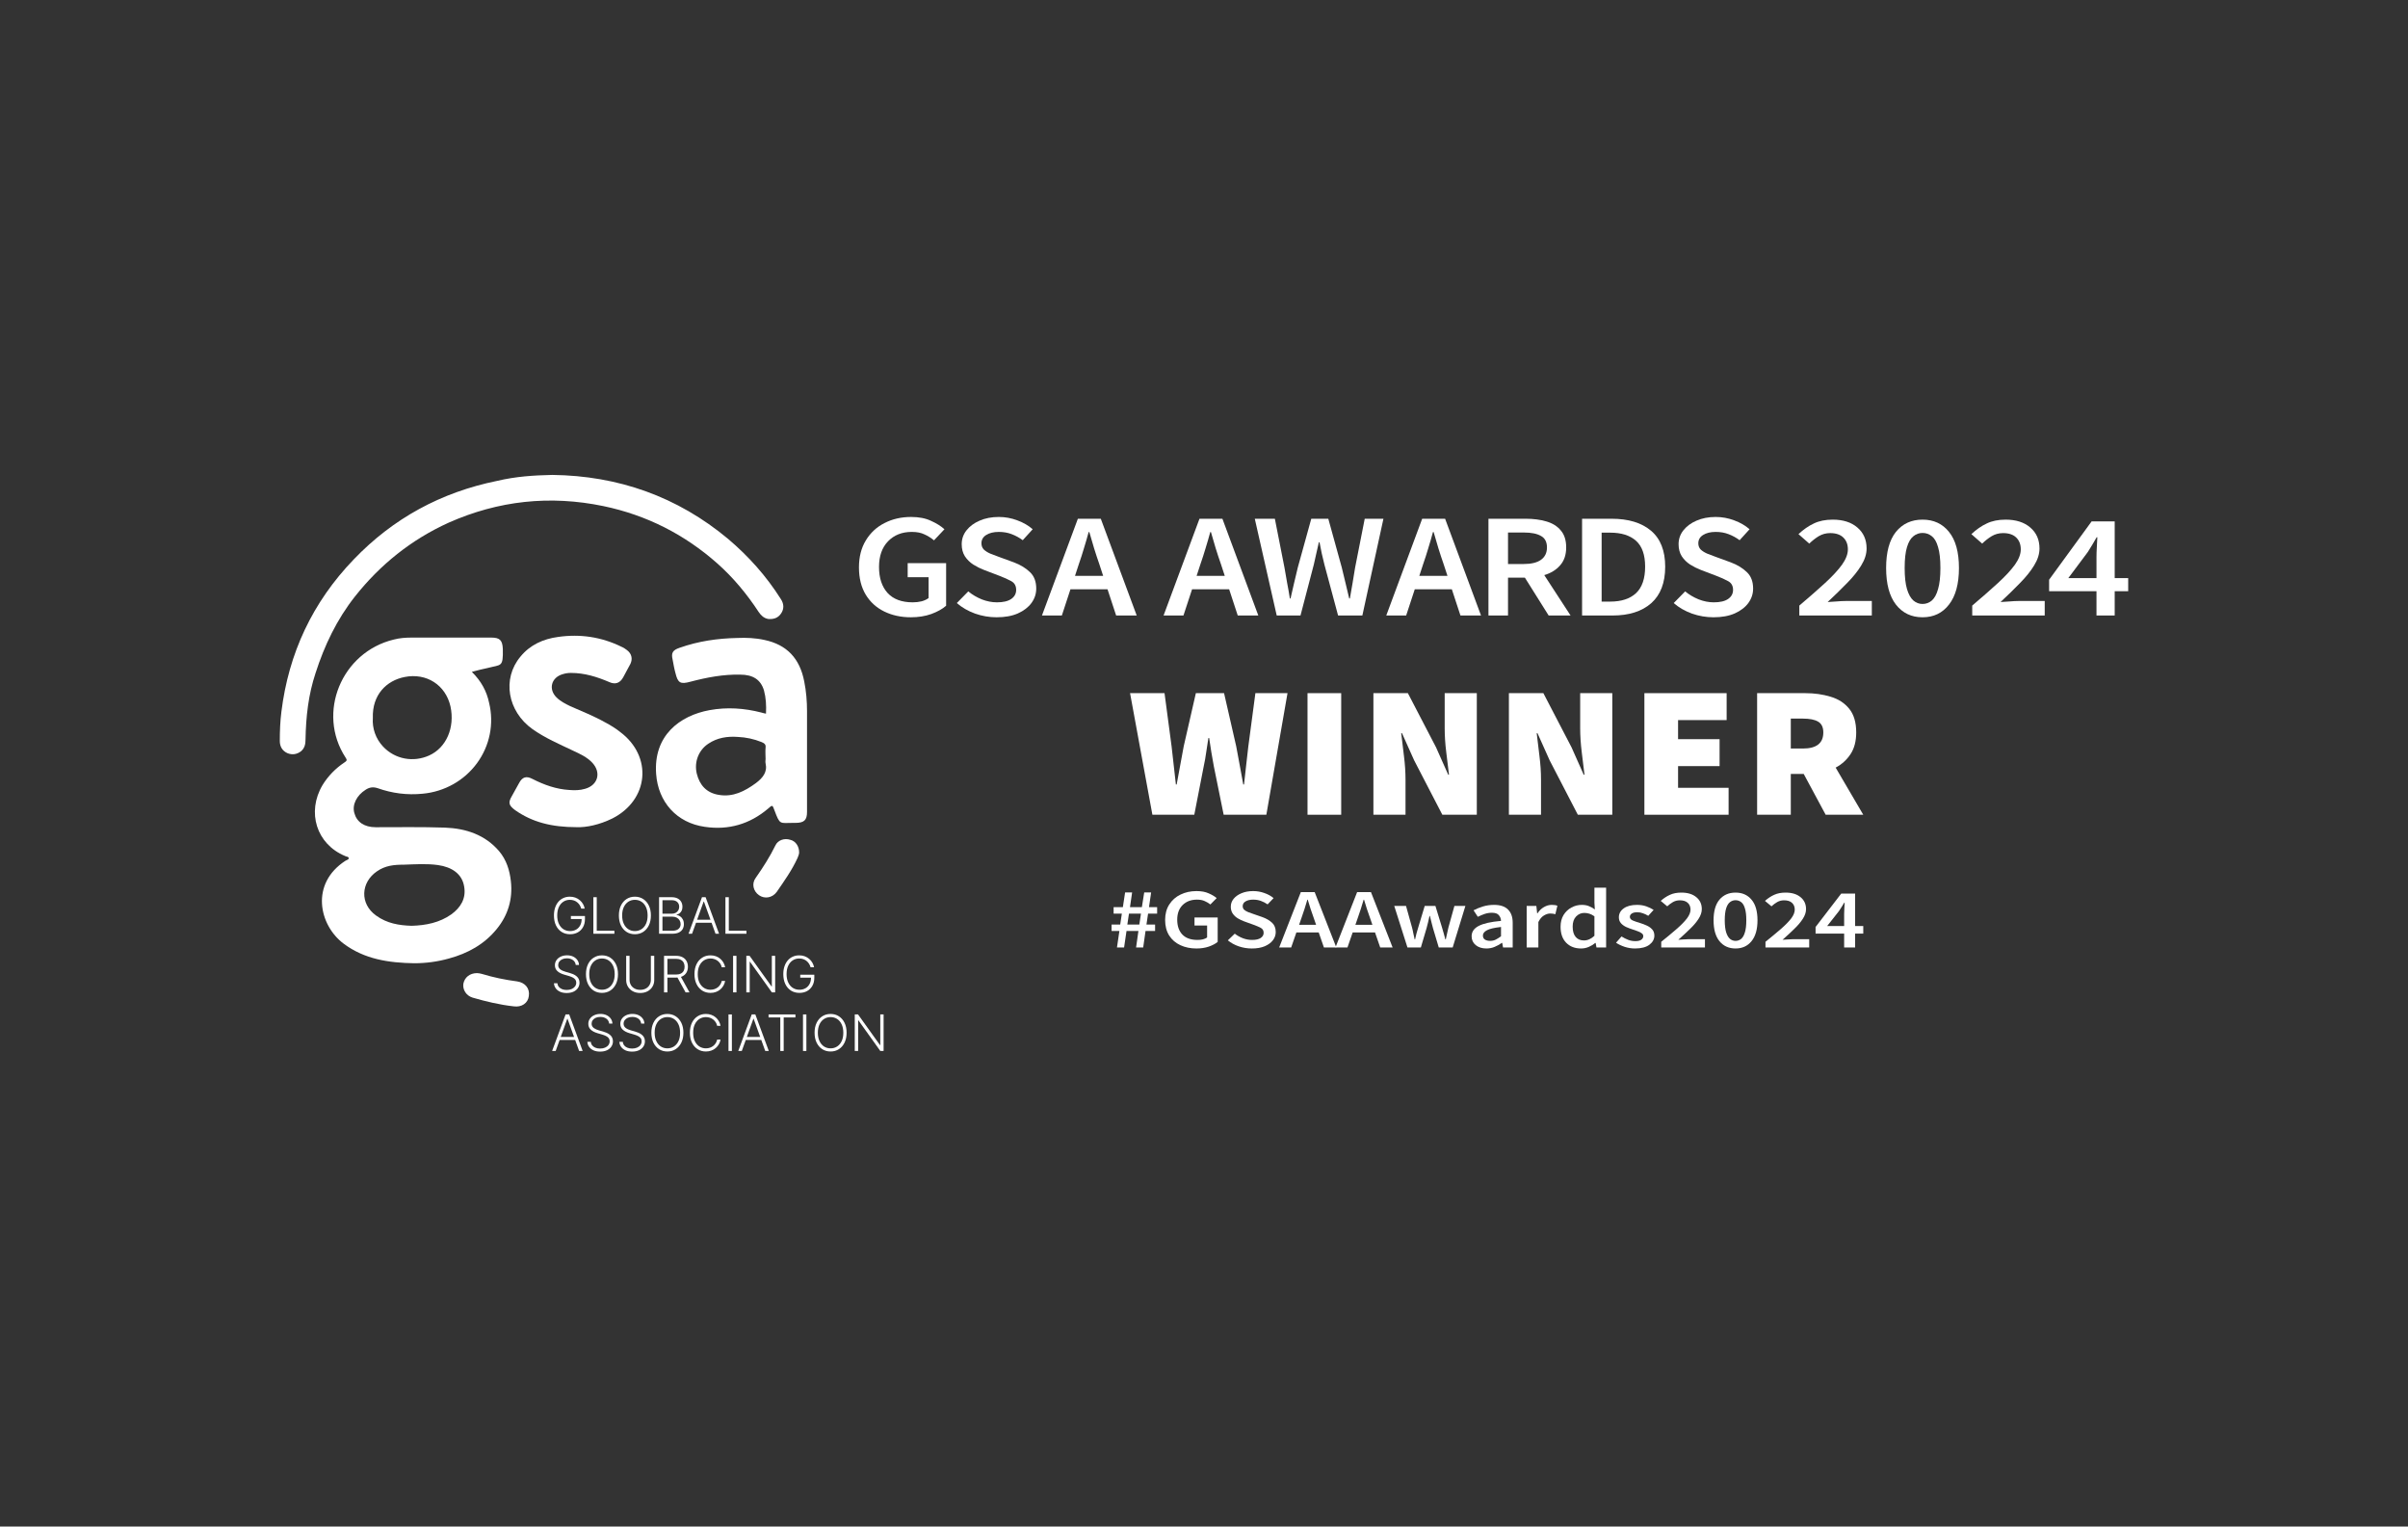 <?xml version="1.0" encoding="UTF-8"?> <svg xmlns="http://www.w3.org/2000/svg" width="284" height="180" viewBox="0 0 284 180" fill="none"><rect x="0" y="0" width="284" height="180" fill="#333333" stroke="none"/><g clip-path="url(#clip0_700_58392)"><path d="M243.94 68.164H247.26V65.652C247.26 65.326 247.274 64.942 247.301 64.5C247.327 64.058 247.347 63.675 247.36 63.349H247.28C247.121 63.64 246.956 63.925 246.784 64.204C246.611 64.483 246.432 64.774 246.247 65.076L243.94 68.164ZM247.26 72.577V69.716H241.673V68.356L246.684 61.482H249.408V68.164H250.999V69.716H249.408V72.577H247.26Z" fill="white"></path><path d="M232.605 72.577V71.408C233.784 70.408 234.798 69.518 235.647 68.739C236.508 67.948 237.171 67.233 237.635 66.593C238.099 65.942 238.331 65.337 238.331 64.779C238.331 64.197 238.152 63.732 237.794 63.383C237.437 63.034 236.92 62.86 236.243 62.86C235.753 62.86 235.302 62.982 234.891 63.226C234.494 63.471 234.122 63.761 233.778 64.099L232.505 62.982C233.088 62.435 233.691 62.017 234.315 61.726C234.937 61.424 235.68 61.273 236.542 61.273C237.761 61.273 238.729 61.581 239.445 62.197C240.174 62.813 240.538 63.639 240.538 64.674C240.538 65.326 240.327 65.994 239.902 66.68C239.491 67.355 238.934 68.047 238.232 68.756C237.542 69.466 236.78 70.21 235.945 70.989C236.277 70.966 236.634 70.943 237.019 70.919C237.403 70.885 237.748 70.867 238.053 70.867H241.155V72.577H232.605Z" fill="white"></path><path d="M226.744 72.786C225.431 72.786 224.384 72.286 223.602 71.286C222.833 70.286 222.449 68.849 222.449 66.977C222.449 65.105 222.833 63.686 223.602 62.72C224.384 61.755 225.431 61.273 226.744 61.273C228.056 61.273 229.097 61.755 229.866 62.72C230.648 63.686 231.039 65.105 231.039 66.977C231.039 68.849 230.648 70.286 229.866 71.286C229.097 72.286 228.056 72.786 226.744 72.786ZM226.744 71.216C227.155 71.216 227.519 71.082 227.837 70.815C228.156 70.536 228.401 70.088 228.573 69.472C228.759 68.855 228.852 68.024 228.852 66.977C228.852 65.93 228.759 65.105 228.573 64.5C228.401 63.895 228.156 63.471 227.837 63.226C227.519 62.97 227.155 62.843 226.744 62.843C226.346 62.843 225.989 62.97 225.67 63.226C225.352 63.471 225.1 63.895 224.914 64.5C224.729 65.105 224.636 65.93 224.636 66.977C224.636 68.024 224.729 68.855 224.914 69.472C225.1 70.088 225.352 70.536 225.67 70.815C225.989 71.082 226.346 71.216 226.744 71.216Z" fill="white"></path><path d="M212.212 72.577V71.408C213.392 70.408 214.407 69.518 215.255 68.739C216.116 67.948 216.779 67.233 217.243 66.593C217.707 65.942 217.94 65.337 217.94 64.779C217.94 64.197 217.76 63.732 217.403 63.383C217.044 63.034 216.527 62.86 215.851 62.86C215.361 62.86 214.91 62.982 214.499 63.226C214.101 63.471 213.73 63.761 213.386 64.099L212.113 62.982C212.697 62.435 213.3 62.017 213.923 61.726C214.546 61.424 215.288 61.273 216.15 61.273C217.369 61.273 218.337 61.581 219.053 62.197C219.782 62.813 220.147 63.639 220.147 64.674C220.147 65.326 219.935 65.994 219.51 66.68C219.1 67.355 218.542 68.047 217.84 68.756C217.151 69.466 216.388 70.21 215.553 70.989C215.885 70.966 216.243 70.943 216.627 70.919C217.012 70.885 217.356 70.867 217.661 70.867H220.763V72.577H212.212Z" fill="white"></path><path d="M202.09 72.786C201.214 72.786 200.366 72.64 199.544 72.35C198.735 72.059 198.02 71.646 197.397 71.111L198.749 69.733C199.213 70.117 199.743 70.431 200.34 70.675C200.937 70.907 201.533 71.024 202.129 71.024C202.872 71.024 203.435 70.89 203.82 70.623C204.204 70.355 204.397 70 204.397 69.558C204.397 69.082 204.204 68.738 203.82 68.529C203.448 68.32 202.971 68.105 202.388 67.884L200.598 67.203C200.174 67.04 199.757 66.831 199.345 66.575C198.948 66.319 198.616 65.994 198.351 65.598C198.099 65.203 197.973 64.726 197.973 64.168C197.973 63.563 198.159 63.022 198.53 62.545C198.915 62.057 199.432 61.673 200.081 61.394C200.744 61.103 201.5 60.958 202.348 60.958C203.104 60.958 203.832 61.092 204.536 61.359C205.238 61.615 205.842 61.964 206.345 62.406L205.172 63.697C204.761 63.395 204.323 63.156 203.859 62.982C203.409 62.807 202.905 62.72 202.348 62.72C201.738 62.72 201.241 62.842 200.857 63.086C200.486 63.319 200.3 63.645 200.3 64.063C200.3 64.354 200.393 64.598 200.578 64.796C200.777 64.982 201.036 65.145 201.354 65.284C201.672 65.412 202.01 65.54 202.368 65.668L204.138 66.314C204.907 66.604 205.536 66.988 206.027 67.465C206.517 67.93 206.763 68.576 206.763 69.401C206.763 70.018 206.577 70.582 206.206 71.094C205.835 71.605 205.298 72.018 204.595 72.332C203.906 72.635 203.071 72.786 202.09 72.786Z" fill="white"></path><path d="M186.59 72.577V61.168H190.07C192.058 61.168 193.609 61.639 194.723 62.581C195.836 63.523 196.393 64.936 196.393 66.82C196.393 68.716 195.843 70.152 194.743 71.129C193.643 72.094 192.124 72.577 190.189 72.577H186.59ZM188.897 70.937H189.911C191.223 70.937 192.237 70.606 192.953 69.943C193.669 69.268 194.027 68.227 194.027 66.82C194.027 65.424 193.669 64.407 192.953 63.767C192.237 63.128 191.223 62.808 189.911 62.808H188.897V70.937Z" fill="white"></path><path d="M175.549 72.577V61.168H179.944C180.845 61.168 181.654 61.273 182.37 61.482C183.098 61.691 183.669 62.046 184.079 62.546C184.504 63.035 184.716 63.703 184.716 64.552C184.716 65.424 184.477 66.128 184 66.663C183.536 67.198 182.913 67.582 182.131 67.814L185.233 72.577H182.648L179.844 68.111H177.856V72.577H175.549ZM177.856 66.506H179.705C180.593 66.506 181.269 66.343 181.733 66.018C182.211 65.68 182.449 65.192 182.449 64.552C182.449 63.901 182.211 63.447 181.733 63.192C181.269 62.924 180.593 62.79 179.705 62.79H177.856V66.506Z" fill="white"></path><path d="M167.851 66.506L167.394 67.902H170.714L170.257 66.506C170.045 65.901 169.84 65.279 169.641 64.639C169.455 64 169.27 63.366 169.084 62.738H169.004C168.832 63.378 168.647 64.017 168.448 64.657C168.262 65.285 168.063 65.901 167.851 66.506ZM163.497 72.577L167.732 61.168H170.436L174.672 72.577H172.246L171.231 69.489H166.857L165.843 72.577H163.497Z" fill="white"></path><path d="M150.576 72.577L147.99 61.168H150.357L151.49 66.925C151.596 67.529 151.702 68.14 151.809 68.757C151.928 69.361 152.034 69.966 152.127 70.571H152.206C152.352 69.966 152.491 69.361 152.624 68.757C152.77 68.14 152.916 67.529 153.061 66.925L154.652 61.168H156.66L158.251 66.925C158.397 67.518 158.543 68.123 158.689 68.739C158.834 69.344 158.98 69.954 159.126 70.571H159.206C159.312 69.954 159.418 69.344 159.524 68.739C159.63 68.134 159.73 67.529 159.822 66.925L160.956 61.168H163.163L160.677 72.577H157.814L156.203 66.576C156.097 66.134 155.991 65.692 155.885 65.25C155.792 64.808 155.706 64.372 155.626 63.942H155.547C155.454 64.372 155.355 64.808 155.249 65.25C155.156 65.692 155.056 66.134 154.951 66.576L153.38 72.577H150.576Z" fill="white"></path><path d="M141.586 66.506L141.129 67.902H144.45L143.992 66.506C143.78 65.901 143.574 65.279 143.375 64.639C143.19 64 143.005 63.366 142.819 62.738H142.739C142.567 63.378 142.381 64.017 142.183 64.657C141.997 65.285 141.798 65.901 141.586 66.506ZM137.231 72.577L141.467 61.168H144.171L148.406 72.577H145.98L144.967 69.489H140.592L139.577 72.577H137.231Z" fill="white"></path><path d="M127.243 66.506L126.785 67.902H130.106L129.649 66.506C129.437 65.901 129.231 65.279 129.033 64.639C128.847 64 128.661 63.366 128.475 62.738H128.396C128.224 63.378 128.038 64.017 127.839 64.657C127.654 65.285 127.455 65.901 127.243 66.506ZM122.888 72.577L127.124 61.168H129.828L134.064 72.577H131.638L130.623 69.489H126.248L125.235 72.577H122.888Z" fill="white"></path><path d="M117.54 72.786C116.666 72.786 115.817 72.64 114.995 72.35C114.187 72.059 113.471 71.646 112.847 71.111L114.199 69.733C114.663 70.117 115.194 70.431 115.79 70.675C116.387 70.907 116.984 71.024 117.58 71.024C118.322 71.024 118.886 70.89 119.271 70.623C119.655 70.355 119.847 70 119.847 69.558C119.847 69.082 119.655 68.738 119.271 68.529C118.899 68.32 118.422 68.105 117.839 67.884L116.049 67.203C115.625 67.04 115.207 66.831 114.796 66.575C114.398 66.319 114.067 65.994 113.802 65.598C113.55 65.203 113.424 64.726 113.424 64.168C113.424 63.563 113.609 63.022 113.981 62.545C114.366 62.057 114.883 61.673 115.532 61.394C116.195 61.103 116.95 60.958 117.799 60.958C118.555 60.958 119.284 61.092 119.986 61.359C120.689 61.615 121.292 61.964 121.796 62.406L120.622 63.697C120.211 63.395 119.774 63.156 119.31 62.982C118.859 62.807 118.356 62.72 117.799 62.72C117.189 62.72 116.692 62.842 116.307 63.086C115.937 63.319 115.751 63.645 115.751 64.063C115.751 64.354 115.843 64.598 116.029 64.796C116.228 64.982 116.486 65.145 116.805 65.284C117.123 65.412 117.461 65.54 117.819 65.668L119.589 66.314C120.357 66.604 120.987 66.988 121.478 67.465C121.968 67.93 122.214 68.576 122.214 69.401C122.214 70.018 122.028 70.582 121.656 71.094C121.285 71.605 120.748 72.018 120.046 72.332C119.357 72.635 118.521 72.786 117.54 72.786Z" fill="white"></path><path d="M107.43 72.786C106.263 72.786 105.216 72.559 104.288 72.105C103.361 71.652 102.632 70.989 102.101 70.117C101.571 69.233 101.306 68.163 101.306 66.907C101.306 65.662 101.578 64.598 102.121 63.714C102.664 62.819 103.4 62.138 104.328 61.673C105.256 61.196 106.297 60.958 107.45 60.958C108.378 60.958 109.16 61.109 109.796 61.412C110.446 61.702 110.976 62.034 111.388 62.406L110.155 63.714C109.823 63.435 109.452 63.203 109.041 63.017C108.643 62.819 108.14 62.72 107.53 62.72C106.376 62.72 105.442 63.092 104.726 63.836C104.023 64.569 103.672 65.575 103.672 66.854C103.672 68.157 104.01 69.18 104.686 69.925C105.362 70.657 106.35 71.024 107.649 71.024C108.02 71.024 108.371 70.983 108.703 70.902C109.034 70.809 109.306 70.681 109.518 70.518V68.058H107.052V66.401H111.586V71.425C111.149 71.809 110.565 72.134 109.837 72.402C109.121 72.658 108.319 72.786 107.43 72.786Z" fill="white"></path><path d="M207.235 96.07V81.734H212.917C213.994 81.734 214.988 81.874 215.896 82.153C216.805 82.418 217.536 82.888 218.09 83.565C218.645 84.241 218.922 85.175 218.922 86.366C218.922 87.395 218.698 88.248 218.252 88.924C217.805 89.601 217.22 90.13 216.497 90.512L219.753 96.07H215.319L212.732 91.262H211.207V96.07H207.235ZM211.207 88.263H212.639C214.241 88.263 215.042 87.63 215.042 86.366C215.042 85.748 214.834 85.322 214.418 85.086C214.018 84.851 213.425 84.734 212.639 84.734H211.207V88.263Z" fill="white"></path><path d="M193.94 96.07V81.734H203.64V84.91H197.912V87.16H202.808V90.336H197.912V92.894H203.871V96.07H193.94Z" fill="white"></path><path d="M177.96 96.07V81.734H182.025L185.351 88.13L186.783 91.35H186.875C186.783 90.571 186.675 89.689 186.552 88.704C186.429 87.704 186.367 86.763 186.367 85.88V81.734H190.155V96.07H186.09L182.764 89.652L181.332 86.454H181.239C181.332 87.263 181.44 88.16 181.563 89.145C181.686 90.115 181.748 91.042 181.748 91.924V96.07H177.96Z" fill="white"></path><path d="M161.98 96.07V81.734H166.045L169.371 88.13L170.803 91.35H170.895C170.803 90.571 170.695 89.689 170.572 88.704C170.448 87.704 170.387 86.763 170.387 85.88V81.734H174.175V96.07H170.11L166.784 89.652L165.352 86.454H165.259C165.352 87.263 165.46 88.16 165.583 89.145C165.706 90.115 165.767 91.042 165.767 91.924V96.07H161.98Z" fill="white"></path><path d="M154.209 96.07V81.734H158.182V96.07H154.209Z" fill="white"></path><path d="M135.913 96.07L133.28 81.734H137.345L138.176 87.998C138.253 88.748 138.337 89.498 138.43 90.248C138.522 90.998 138.607 91.747 138.684 92.497H138.777C138.915 91.747 139.053 90.998 139.192 90.248C139.33 89.483 139.469 88.733 139.608 87.998L141.04 81.734H144.366L145.798 87.998C145.936 88.718 146.075 89.461 146.213 90.225C146.352 90.975 146.49 91.733 146.629 92.497H146.721C146.798 91.733 146.883 90.975 146.975 90.225C147.068 89.461 147.153 88.718 147.229 87.998L148.061 81.734H151.849L149.354 96.07H144.319L143.164 90.38C143.057 89.821 142.957 89.255 142.864 88.682C142.772 88.108 142.687 87.557 142.61 87.027H142.518C142.441 87.557 142.357 88.108 142.264 88.682C142.187 89.255 142.087 89.821 141.963 90.38L140.855 96.07H135.913Z" fill="white"></path><path d="M55.649 79.224C56.74 80.293 57.405 81.502 57.69 82.897C57.983 84.11 58.007 85.371 57.76 86.595C57.513 87.818 57.001 88.976 56.259 89.989C55.517 91.002 54.562 91.848 53.458 92.469C52.354 93.09 51.127 93.472 49.859 93.589C48.008 93.775 46.252 93.543 44.544 92.939C43.974 92.753 43.547 92.846 43.12 93.125C42.077 93.776 41.506 94.891 41.792 95.868C42.077 96.937 42.978 97.542 44.306 97.542C47.011 97.542 49.717 97.496 52.47 97.588C54.937 97.681 57.215 98.425 58.876 100.378C59.73 101.4 60.11 102.61 60.252 103.911C60.489 106.003 59.92 107.91 58.592 109.536C57.121 111.35 55.175 112.419 52.944 113.023C51.614 113.396 50.239 113.581 48.862 113.581C45.874 113.535 42.978 113.117 40.51 111.257C37.615 109.071 36.571 104.19 40.747 101.493C40.89 101.4 41.174 101.354 41.127 101.168C41.079 100.982 40.842 101.029 40.7 100.936C37.331 99.541 36.144 95.775 38.042 92.567C38.691 91.513 39.566 90.609 40.605 89.917C40.89 89.731 40.985 89.638 40.747 89.312C37.331 84.059 40.273 76.9 46.443 75.412C47.154 75.226 47.866 75.18 48.579 75.18H57.928C58.971 75.18 59.256 75.505 59.303 76.527C59.351 78.713 59.114 78.34 57.547 78.759C56.883 78.898 56.313 79.038 55.649 79.224ZM43.974 84.664C43.93 85.271 44.013 85.881 44.217 86.456C44.421 87.032 44.742 87.56 45.161 88.011C46.585 89.545 48.767 89.917 50.618 89.08C52.659 88.151 53.655 85.779 53.134 83.315C52.564 80.758 50.286 79.317 47.724 79.828C45.588 80.246 43.879 81.921 43.974 84.664ZM48.531 109.165C50.239 109.118 51.852 108.793 53.229 107.816C54.321 107.026 54.985 105.956 54.747 104.563C54.51 103.028 53.277 102.237 51.662 102.005C50.334 101.819 49.005 101.912 47.629 101.959C46.49 101.959 45.446 102.051 44.449 102.749C42.551 104.05 42.408 106.561 44.355 107.956C45.635 108.886 47.059 109.118 48.531 109.164V109.165ZM90.341 84.152C90.388 83.176 90.341 82.293 90.103 81.409C89.724 80.154 88.822 79.55 87.303 79.55C85.31 79.503 83.364 79.875 81.418 80.387C80.232 80.712 79.947 80.526 79.663 79.364C79.52 78.852 79.425 78.294 79.33 77.783C79.14 76.993 79.33 76.667 80.137 76.388C82.368 75.598 84.645 75.272 86.971 75.226C88.015 75.18 89.107 75.226 90.151 75.458C92.808 76.017 94.326 77.644 94.849 80.34C95.086 81.502 95.181 82.711 95.181 83.873V95.728C95.181 96.705 94.849 97.03 93.805 97.03H93.52C91.954 97.03 92.002 97.309 91.337 95.542C91.1 94.891 91.1 94.891 90.578 95.356C88.442 97.169 85.927 97.914 83.127 97.496C79.804 97.03 77.622 94.566 77.385 91.265C77.052 86.756 80.137 84.385 83.696 83.734C85.737 83.361 87.778 83.501 89.771 84.013C89.914 84.059 90.103 84.106 90.341 84.152ZM90.293 89.498C90.293 89.034 90.246 88.616 90.293 88.151C90.341 87.778 90.151 87.639 89.819 87.5C88.929 87.14 87.981 86.935 87.019 86.895C85.785 86.802 84.599 86.988 83.555 87.685C82.415 88.43 81.845 89.824 82.177 91.219C82.51 92.567 83.317 93.497 84.787 93.729C86.45 94.008 87.825 93.311 89.155 92.335C89.961 91.73 90.53 91.033 90.293 90.01C90.246 89.824 90.293 89.637 90.293 89.498Z" fill="white"></path><path d="M65.145 56C72.921 56.093 79.892 58.56 85.866 63.539C88.283 65.587 90.369 67.914 92.076 70.613C92.456 71.172 92.503 71.776 92.124 72.335C91.745 72.894 91.223 73.033 90.607 72.987C90.085 72.894 89.753 72.568 89.469 72.149C88.094 70.054 86.481 68.1 84.585 66.424C80.744 63.027 76.288 60.747 71.167 59.677C64.862 58.373 58.792 59.025 52.913 61.631C48.504 63.633 44.853 66.564 41.866 70.333C39.732 73.033 38.262 76.104 37.218 79.362C36.366 81.922 36.081 84.528 36.034 87.181C36.034 87.74 35.939 88.204 35.512 88.576C35.038 88.949 34.469 89.042 33.901 88.81C33.284 88.53 33 88.018 33 87.367C33 86.203 33.046 85.04 33.189 83.923C34.042 77.035 36.84 71.032 41.723 65.96C46.37 61.119 52.012 58.047 58.65 56.699C60.83 56.186 62.917 56.046 65.145 56Z" fill="white"></path><path d="M68.005 97.536C65.022 97.536 62.748 96.929 60.758 95.53C59.999 94.97 59.905 94.644 60.379 93.851L61.232 92.313C61.61 91.613 62.084 91.473 62.795 91.846C64.169 92.546 65.59 93.059 67.153 93.151C67.769 93.198 68.385 93.198 69.001 93.012C70.517 92.592 70.944 91.1 69.853 89.935C69.237 89.281 68.432 88.908 67.627 88.535C65.969 87.742 64.311 87.042 62.795 85.97C59.858 83.871 59.195 80.048 61.374 77.436C62.511 76.037 64.074 75.337 65.826 75.104C68.432 74.73 70.944 75.104 73.311 76.27C73.549 76.363 73.738 76.503 73.927 76.643C74.495 77.063 74.638 77.669 74.354 78.275C74.069 78.788 73.786 79.347 73.501 79.861C73.123 80.56 72.553 80.747 71.843 80.42C70.422 79.814 68.953 79.348 67.342 79.348C67.021 79.345 66.702 79.392 66.395 79.487C65.022 79.861 64.642 81.26 65.638 82.239C66.111 82.705 66.679 82.985 67.248 83.265C68.621 83.871 70.043 84.431 71.369 85.177C71.985 85.504 72.601 85.876 73.123 86.296C77.007 89.187 76.533 94.318 72.221 96.509C70.705 97.256 69.143 97.582 68.005 97.536ZM56.258 114.744C56.448 114.744 56.638 114.79 56.828 114.837C58.201 115.257 59.574 115.536 60.996 115.723C61.943 115.862 62.512 116.562 62.37 117.448C62.274 118.288 61.516 118.801 60.57 118.661C58.912 118.475 57.348 118.101 55.737 117.635C54.98 117.402 54.553 116.702 54.648 116.003C54.789 115.256 55.406 114.744 56.258 114.744ZM94.25 100.519C94.25 100.706 94.156 100.939 94.061 101.173C93.397 102.618 92.498 103.878 91.598 105.184C91.077 105.882 90.177 106.023 89.513 105.557C88.85 105.09 88.613 104.204 89.134 103.505C89.987 102.292 90.792 101.033 91.455 99.681C91.739 99.074 92.498 98.794 93.209 99.027C93.824 99.168 94.25 99.774 94.25 100.519Z" fill="white"></path><path d="M68.55 107.138C68.51 106.995 68.452 106.861 68.376 106.736C68.299 106.61 68.204 106.5 68.089 106.406C67.977 106.311 67.847 106.236 67.699 106.183C67.552 106.13 67.39 106.103 67.209 106.103C66.925 106.103 66.67 106.176 66.446 106.322C66.221 106.468 66.043 106.678 65.912 106.953C65.784 107.228 65.718 107.559 65.718 107.946C65.718 108.332 65.784 108.662 65.915 108.937C66.046 109.212 66.224 109.423 66.452 109.57C66.681 109.716 66.942 109.789 67.237 109.789C67.505 109.789 67.743 109.73 67.949 109.613C68.155 109.495 68.315 109.326 68.431 109.108C68.547 108.889 68.604 108.629 68.601 108.327L68.73 108.367H67.33V108.014H68.989V108.367C68.989 108.734 68.914 109.052 68.763 109.32C68.613 109.588 68.406 109.795 68.143 109.941C67.88 110.087 67.577 110.16 67.237 110.16C66.855 110.16 66.522 110.069 66.237 109.888C65.951 109.706 65.729 109.449 65.569 109.118C65.411 108.786 65.333 108.395 65.333 107.946C65.333 107.608 65.378 107.303 65.469 107.031C65.56 106.759 65.688 106.526 65.855 106.332C66.022 106.139 66.221 105.991 66.45 105.889C66.678 105.785 66.931 105.733 67.209 105.733C67.448 105.733 67.666 105.77 67.864 105.844C68.063 105.919 68.237 106.021 68.388 106.152C68.54 106.281 68.664 106.43 68.761 106.6C68.859 106.768 68.925 106.948 68.959 107.138H68.55Z" fill="white"></path><path d="M69.982 110.102V105.793H70.38V109.748H72.462V110.102H69.982Z" fill="white"></path><path d="M76.767 107.946C76.767 108.395 76.686 108.786 76.524 109.118C76.362 109.449 76.138 109.706 75.855 109.888C75.572 110.069 75.246 110.16 74.878 110.16C74.51 110.16 74.183 110.069 73.9 109.888C73.617 109.706 73.394 109.449 73.232 109.118C73.072 108.786 72.992 108.395 72.992 107.946C72.992 107.497 73.072 107.107 73.232 106.776C73.394 106.444 73.618 106.187 73.901 106.006C74.186 105.824 74.511 105.733 74.878 105.733C75.246 105.733 75.572 105.824 75.855 106.006C76.138 106.187 76.362 106.444 76.524 106.776C76.686 107.107 76.767 107.497 76.767 107.946ZM76.379 107.946C76.379 107.561 76.314 107.23 76.183 106.955C76.052 106.679 75.874 106.468 75.648 106.322C75.421 106.176 75.165 106.103 74.878 106.103C74.593 106.103 74.336 106.176 74.11 106.322C73.885 106.468 73.705 106.678 73.573 106.953C73.442 107.228 73.377 107.559 73.377 107.946C73.377 108.332 73.442 108.662 73.573 108.937C73.704 109.212 73.882 109.423 74.108 109.57C74.335 109.716 74.591 109.789 74.878 109.789C75.165 109.789 75.421 109.716 75.648 109.57C75.875 109.425 76.054 109.214 76.185 108.939C76.315 108.663 76.381 108.332 76.379 107.946Z" fill="white"></path><path d="M77.731 110.102V105.793H79.204C79.489 105.793 79.725 105.842 79.915 105.94C80.105 106.038 80.248 106.172 80.343 106.342C80.438 106.512 80.486 106.705 80.486 106.921C80.486 107.1 80.456 107.254 80.395 107.381C80.333 107.509 80.25 107.612 80.145 107.691C80.04 107.769 79.922 107.826 79.793 107.861V107.895C79.934 107.905 80.07 107.954 80.203 108.042C80.335 108.129 80.443 108.251 80.529 108.408C80.614 108.565 80.657 108.753 80.657 108.972C80.657 109.189 80.608 109.384 80.51 109.555C80.411 109.724 80.261 109.858 80.058 109.957C79.855 110.053 79.598 110.102 79.285 110.102H77.731ZM78.13 109.748H79.285C79.623 109.748 79.871 109.675 80.032 109.527C80.194 109.38 80.275 109.195 80.275 108.972C80.275 108.808 80.234 108.659 80.154 108.526C80.074 108.391 79.961 108.285 79.815 108.206C79.669 108.128 79.499 108.088 79.303 108.088H78.13V109.748ZM78.13 107.739H79.241C79.413 107.739 79.563 107.704 79.693 107.634C79.822 107.564 79.923 107.467 79.996 107.344C80.068 107.22 80.104 107.079 80.104 106.921C80.104 106.692 80.029 106.506 79.878 106.363C79.728 106.219 79.503 106.146 79.204 106.146H78.13V107.739Z" fill="white"></path><path d="M81.621 110.102H81.204L82.792 105.793H83.219L84.806 110.102H84.389L83.02 106.304H82.99L81.621 110.102ZM81.922 108.45H84.089V108.804H81.922V108.45Z" fill="white"></path><path d="M85.557 110.102V105.793H85.956V109.748H88.037V110.102H85.557Z" fill="white"></path><path d="M67.903 113.785C67.879 113.545 67.771 113.355 67.58 113.213C67.39 113.071 67.151 113 66.862 113C66.659 113 66.479 113.035 66.325 113.104C66.171 113.172 66.05 113.268 65.962 113.39C65.875 113.51 65.832 113.648 65.832 113.802C65.832 113.916 65.857 114.015 65.907 114.101C65.956 114.186 66.023 114.26 66.107 114.322C66.192 114.382 66.287 114.434 66.388 114.477C66.493 114.521 66.597 114.557 66.702 114.587L67.162 114.717C67.302 114.755 67.441 114.804 67.58 114.862C67.72 114.921 67.847 114.996 67.963 115.085C68.079 115.174 68.172 115.282 68.242 115.412C68.313 115.539 68.349 115.693 68.349 115.872C68.349 116.102 68.287 116.309 68.167 116.493C68.046 116.677 67.873 116.823 67.647 116.931C67.421 117.037 67.15 117.091 66.834 117.091C66.537 117.091 66.279 117.042 66.06 116.945C65.841 116.847 65.669 116.712 65.545 116.539C65.419 116.367 65.349 116.167 65.333 115.94H65.742C65.756 116.109 65.813 116.253 65.913 116.371C66.013 116.489 66.142 116.578 66.301 116.64C66.46 116.701 66.638 116.731 66.834 116.731C67.052 116.731 67.245 116.695 67.414 116.623C67.585 116.55 67.718 116.449 67.815 116.32C67.914 116.19 67.963 116.038 67.963 115.866C67.963 115.72 67.924 115.598 67.847 115.5C67.77 115.4 67.663 115.317 67.525 115.25C67.388 115.182 67.23 115.123 67.05 115.071L66.527 114.919C66.185 114.818 65.918 114.679 65.73 114.501C65.54 114.322 65.446 114.095 65.446 113.819C65.446 113.587 65.509 113.384 65.634 113.209C65.76 113.032 65.931 112.894 66.146 112.796C66.362 112.697 66.604 112.647 66.873 112.647C67.144 112.647 67.384 112.696 67.594 112.794C67.803 112.892 67.968 113.028 68.091 113.2C68.214 113.371 68.28 113.566 68.288 113.785H67.903Z" fill="white"></path><path d="M72.885 114.863C72.885 115.312 72.804 115.703 72.642 116.035C72.48 116.366 72.257 116.623 71.973 116.805C71.69 116.986 71.364 117.076 70.996 117.076C70.628 117.076 70.302 116.986 70.018 116.805C69.735 116.623 69.513 116.366 69.35 116.035C69.19 115.703 69.109 115.312 69.109 114.863C69.109 114.414 69.19 114.024 69.35 113.693C69.513 113.361 69.735 113.104 70.019 112.923C70.304 112.741 70.629 112.65 70.996 112.65C71.364 112.65 71.69 112.741 71.973 112.923C72.257 113.104 72.48 113.361 72.642 113.693C72.804 114.024 72.885 114.414 72.885 114.863ZM72.497 114.863C72.497 114.477 72.432 114.147 72.301 113.872C72.17 113.596 71.992 113.385 71.766 113.239C71.54 113.093 71.283 113.02 70.996 113.02C70.71 113.02 70.454 113.093 70.229 113.239C70.003 113.385 69.823 113.595 69.691 113.87C69.56 114.145 69.495 114.476 69.495 114.863C69.495 115.249 69.56 115.579 69.691 115.854C69.822 116.129 70 116.34 70.226 116.487C70.453 116.633 70.709 116.706 70.996 116.706C71.283 116.706 71.54 116.633 71.766 116.487C71.994 116.342 72.172 116.131 72.303 115.856C72.434 115.58 72.498 115.249 72.497 114.863Z" fill="white"></path><path d="M76.762 112.706H77.161V115.559C77.161 115.852 77.091 116.114 76.951 116.345C76.812 116.575 76.618 116.757 76.369 116.89C76.122 117.022 75.834 117.088 75.505 117.088C75.179 117.088 74.891 117.021 74.642 116.888C74.393 116.755 74.199 116.573 74.059 116.343C73.921 116.113 73.851 115.852 73.851 115.559V112.706H74.25V115.531C74.25 115.76 74.302 115.964 74.405 116.143C74.51 116.322 74.655 116.462 74.843 116.564C75.031 116.667 75.252 116.718 75.505 116.718C75.759 116.718 75.98 116.667 76.169 116.564C76.358 116.462 76.504 116.322 76.606 116.143C76.71 115.964 76.762 115.76 76.762 115.531V112.706Z" fill="white"></path><path d="M78.316 117.014V112.706H79.726C80.036 112.706 80.294 112.761 80.502 112.872C80.711 112.981 80.868 113.133 80.973 113.328C81.08 113.522 81.133 113.744 81.133 113.995C81.133 114.246 81.08 114.468 80.973 114.66C80.868 114.852 80.712 115.002 80.504 115.11C80.297 115.218 80.04 115.272 79.733 115.272H78.531V114.913H79.722C79.949 114.913 80.138 114.875 80.289 114.801C80.441 114.727 80.554 114.621 80.628 114.483C80.703 114.346 80.741 114.183 80.741 113.995C80.741 113.807 80.703 113.643 80.628 113.503C80.552 113.361 80.439 113.252 80.287 113.175C80.136 113.098 79.945 113.059 79.715 113.059H78.715V117.014H78.316ZM80.242 115.07L81.317 117.014H80.856L79.792 115.07H80.242Z" fill="white"></path><path d="M85.523 114.055H85.122C85.092 113.908 85.038 113.772 84.96 113.647C84.883 113.521 84.786 113.411 84.669 113.317C84.554 113.223 84.421 113.15 84.273 113.098C84.125 113.046 83.966 113.02 83.794 113.02C83.518 113.02 83.266 113.091 83.038 113.233C82.813 113.374 82.632 113.583 82.495 113.858C82.36 114.131 82.293 114.466 82.293 114.863C82.293 115.263 82.36 115.6 82.495 115.873C82.632 116.147 82.813 116.354 83.038 116.496C83.266 116.636 83.518 116.706 83.794 116.706C83.966 116.706 84.125 116.68 84.273 116.628C84.421 116.576 84.554 116.504 84.669 116.412C84.786 116.318 84.883 116.208 84.96 116.081C85.038 115.955 85.092 115.818 85.122 115.671H85.523C85.487 115.869 85.42 116.053 85.322 116.224C85.225 116.394 85.102 116.543 84.951 116.671C84.802 116.798 84.63 116.898 84.435 116.969C84.24 117.041 84.027 117.076 83.794 117.076C83.427 117.076 83.101 116.986 82.817 116.805C82.533 116.623 82.31 116.366 82.148 116.035C81.987 115.704 81.906 115.313 81.906 114.863C81.906 114.413 81.987 114.022 82.148 113.691C82.31 113.36 82.533 113.104 82.817 112.923C83.101 112.741 83.427 112.65 83.794 112.65C84.027 112.65 84.24 112.686 84.435 112.757C84.63 112.827 84.802 112.927 84.951 113.056C85.102 113.184 85.225 113.332 85.322 113.502C85.42 113.672 85.487 113.856 85.523 114.055Z" fill="white"></path><path d="M86.858 112.706V117.014H86.46V112.706H86.858Z" fill="white"></path><path d="M91.423 112.706V117.014H91.034L88.454 113.406H88.42V117.014H88.022V112.706H88.407L90.996 116.318H91.03V112.706H91.423Z" fill="white"></path><path d="M95.6 114.055C95.561 113.912 95.503 113.778 95.426 113.653C95.349 113.527 95.254 113.417 95.14 113.323C95.028 113.228 94.897 113.153 94.75 113.1C94.604 113.047 94.44 113.02 94.26 113.02C93.975 113.02 93.721 113.093 93.496 113.239C93.272 113.385 93.094 113.595 92.963 113.87C92.834 114.145 92.769 114.476 92.769 114.863C92.769 115.249 92.835 115.579 92.966 115.854C93.096 116.129 93.276 116.34 93.503 116.487C93.731 116.633 93.993 116.706 94.287 116.706C94.556 116.706 94.793 116.647 94.999 116.53C95.205 116.412 95.367 116.243 95.481 116.025C95.598 115.806 95.655 115.546 95.652 115.244L95.78 115.284H94.382V114.931H96.04V115.284C96.04 115.651 95.964 115.969 95.814 116.237C95.663 116.505 95.457 116.712 95.194 116.858C94.931 117.004 94.629 117.076 94.287 117.076C93.907 117.076 93.573 116.986 93.287 116.805C93.002 116.623 92.779 116.366 92.62 116.035C92.462 115.703 92.383 115.312 92.383 114.863C92.383 114.525 92.429 114.22 92.52 113.948C92.611 113.676 92.74 113.443 92.906 113.25C93.073 113.056 93.272 112.908 93.501 112.806C93.73 112.702 93.983 112.65 94.26 112.65C94.498 112.65 94.716 112.687 94.914 112.761C95.113 112.836 95.288 112.938 95.438 113.069C95.591 113.198 95.716 113.347 95.811 113.517C95.91 113.685 95.976 113.865 96.01 114.055H95.6Z" fill="white"></path><path d="M65.535 123.926H65.117L66.705 119.617H67.132L68.72 123.926H68.302L66.933 120.128H66.904L65.535 123.926ZM65.835 122.274H68.001V122.628H65.835V122.274Z" fill="white"></path><path d="M71.844 120.694C71.82 120.455 71.713 120.264 71.521 120.122C71.331 119.981 71.092 119.91 70.803 119.91C70.6 119.91 70.421 119.944 70.266 120.013C70.112 120.082 69.991 120.177 69.903 120.299C69.817 120.42 69.774 120.557 69.774 120.711C69.774 120.825 69.798 120.924 69.848 121.01C69.898 121.096 69.965 121.169 70.048 121.231C70.133 121.291 70.228 121.343 70.329 121.387C70.434 121.43 70.538 121.467 70.643 121.496L71.104 121.626C71.243 121.664 71.382 121.713 71.521 121.772C71.661 121.831 71.789 121.905 71.904 121.995C72.02 122.083 72.113 122.192 72.183 122.321C72.254 122.448 72.29 122.602 72.29 122.782C72.29 123.012 72.23 123.218 72.108 123.402C71.987 123.586 71.814 123.732 71.588 123.84C71.362 123.946 71.091 124 70.775 124C70.478 124 70.22 123.951 70.001 123.854C69.783 123.756 69.611 123.621 69.486 123.448C69.36 123.276 69.29 123.076 69.274 122.849H69.683C69.698 123.019 69.754 123.162 69.855 123.28C69.954 123.398 70.083 123.488 70.243 123.549C70.401 123.61 70.579 123.64 70.775 123.64C70.993 123.64 71.186 123.604 71.355 123.533C71.526 123.46 71.66 123.359 71.756 123.23C71.855 123.099 71.904 122.948 71.904 122.775C71.904 122.629 71.865 122.507 71.789 122.409C71.712 122.31 71.604 122.226 71.466 122.159C71.329 122.091 71.171 122.032 70.991 121.98L70.468 121.828C70.126 121.727 69.86 121.588 69.671 121.41C69.482 121.232 69.387 121.004 69.387 120.728C69.387 120.497 69.45 120.293 69.575 120.118C69.702 119.941 69.872 119.804 70.087 119.706C70.303 119.606 70.545 119.556 70.814 119.556C71.085 119.556 71.325 119.605 71.535 119.704C71.744 119.802 71.909 119.937 72.032 120.11C72.155 120.281 72.221 120.476 72.23 120.694H71.844Z" fill="white"></path><path d="M75.617 120.694C75.593 120.455 75.485 120.264 75.295 120.122C75.105 119.981 74.865 119.91 74.576 119.91C74.373 119.91 74.194 119.944 74.039 120.013C73.885 120.082 73.765 120.177 73.676 120.299C73.59 120.42 73.546 120.557 73.546 120.711C73.546 120.825 73.571 120.924 73.621 121.01C73.67 121.096 73.737 121.169 73.822 121.231C73.907 121.291 74 121.343 74.103 121.387C74.206 121.43 74.311 121.467 74.416 121.496L74.877 121.626C75.016 121.664 75.156 121.713 75.295 121.772C75.434 121.831 75.561 121.905 75.676 121.995C75.793 122.083 75.886 122.192 75.956 122.321C76.027 122.448 76.062 122.602 76.062 122.782C76.062 123.012 76.002 123.218 75.881 123.402C75.761 123.586 75.587 123.732 75.361 123.84C75.135 123.946 74.864 124 74.549 124C74.252 124 73.994 123.951 73.775 123.854C73.555 123.756 73.383 123.621 73.258 123.448C73.133 123.276 73.063 123.076 73.047 122.849H73.457C73.471 123.019 73.528 123.162 73.627 123.28C73.727 123.398 73.856 123.488 74.015 123.549C74.175 123.61 74.353 123.64 74.549 123.64C74.766 123.64 74.959 123.604 75.129 123.533C75.299 123.46 75.433 123.359 75.53 123.23C75.627 123.099 75.676 122.948 75.676 122.775C75.676 122.629 75.638 122.507 75.561 122.409C75.484 122.31 75.378 122.226 75.24 122.159C75.103 122.091 74.944 122.032 74.764 121.98L74.242 121.828C73.899 121.727 73.633 121.588 73.444 121.41C73.255 121.232 73.161 121.004 73.161 120.728C73.161 120.497 73.223 120.293 73.348 120.118C73.474 119.941 73.645 119.804 73.86 119.706C74.076 119.606 74.318 119.556 74.587 119.556C74.858 119.556 75.099 119.605 75.307 119.704C75.517 119.802 75.682 119.937 75.805 120.11C75.928 120.281 75.995 120.476 76.003 120.694H75.617Z" fill="white"></path><path d="M80.6 121.773C80.6 122.222 80.519 122.613 80.357 122.945C80.195 123.276 79.971 123.533 79.687 123.715C79.404 123.896 79.079 123.987 78.71 123.987C78.342 123.987 78.016 123.896 77.732 123.715C77.449 123.533 77.226 123.276 77.064 122.945C76.904 122.613 76.823 122.222 76.823 121.773C76.823 121.325 76.904 120.935 77.064 120.604C77.226 120.271 77.45 120.015 77.734 119.834C78.018 119.651 78.344 119.56 78.71 119.56C79.079 119.56 79.404 119.651 79.687 119.834C79.971 120.015 80.195 120.271 80.357 120.604C80.519 120.935 80.6 121.325 80.6 121.773ZM80.211 121.773C80.211 121.388 80.146 121.057 80.015 120.782C79.884 120.506 79.706 120.295 79.48 120.149C79.254 120.003 78.998 119.93 78.71 119.93C78.425 119.93 78.169 120.003 77.942 120.149C77.717 120.295 77.538 120.505 77.406 120.78C77.275 121.055 77.21 121.386 77.21 121.773C77.21 122.159 77.275 122.489 77.406 122.764C77.536 123.039 77.715 123.25 77.941 123.398C78.167 123.543 78.423 123.616 78.71 123.616C78.998 123.616 79.254 123.543 79.48 123.398C79.707 123.252 79.887 123.041 80.018 122.766C80.148 122.49 80.213 122.159 80.211 121.773Z" fill="white"></path><path d="M84.982 120.965H84.582C84.552 120.818 84.497 120.682 84.42 120.557C84.343 120.431 84.246 120.321 84.129 120.227C84.013 120.133 83.88 120.06 83.733 120.008C83.585 119.956 83.426 119.93 83.254 119.93C82.977 119.93 82.726 120.001 82.498 120.143C82.273 120.285 82.091 120.493 81.955 120.768C81.819 121.041 81.752 121.376 81.752 121.773C81.752 122.173 81.819 122.51 81.955 122.783C82.091 123.057 82.273 123.264 82.498 123.406C82.726 123.546 82.977 123.616 83.254 123.616C83.426 123.616 83.585 123.59 83.733 123.539C83.88 123.487 84.013 123.414 84.129 123.322C84.246 123.228 84.343 123.118 84.42 122.992C84.497 122.865 84.552 122.729 84.582 122.581H84.982C84.947 122.779 84.88 122.963 84.782 123.135C84.685 123.304 84.562 123.453 84.411 123.581C84.262 123.708 84.09 123.808 83.895 123.879C83.7 123.951 83.487 123.987 83.254 123.987C82.886 123.987 82.561 123.896 82.277 123.715C81.992 123.533 81.769 123.276 81.608 122.945C81.446 122.614 81.366 122.224 81.366 121.773C81.366 121.323 81.446 120.933 81.608 120.601C81.769 120.27 81.992 120.015 82.277 119.834C82.561 119.651 82.886 119.56 83.254 119.56C83.487 119.56 83.7 119.596 83.895 119.667C84.09 119.737 84.262 119.837 84.411 119.966C84.562 120.094 84.685 120.242 84.782 120.412C84.88 120.582 84.947 120.766 84.982 120.965Z" fill="white"></path><path d="M86.318 119.617V123.926H85.919V119.617H86.318Z" fill="white"></path><path d="M87.487 123.926H87.069L88.658 119.617H89.084L90.672 123.926H90.254L88.885 120.128H88.855L87.487 123.926ZM87.788 122.274H89.954V122.628H87.788V122.274Z" fill="white"></path><path d="M90.645 119.971V119.617H93.812V119.971H92.428V123.926H92.029V119.971H90.645Z" fill="white"></path><path d="M95.105 119.617V123.926H94.706V119.617H95.105Z" fill="white"></path><path d="M99.848 121.773C99.848 122.222 99.767 122.613 99.605 122.945C99.443 123.276 99.219 123.533 98.935 123.715C98.652 123.896 98.327 123.987 97.959 123.987C97.591 123.987 97.264 123.896 96.981 123.715C96.697 123.533 96.475 123.276 96.313 122.945C96.152 122.613 96.072 122.222 96.072 121.773C96.072 121.325 96.152 120.935 96.313 120.604C96.475 120.271 96.698 120.015 96.982 119.834C97.267 119.651 97.592 119.56 97.959 119.56C98.327 119.56 98.652 119.651 98.935 119.834C99.219 120.015 99.443 120.271 99.605 120.604C99.767 120.935 99.848 121.325 99.848 121.773ZM99.46 121.773C99.46 121.388 99.395 121.057 99.263 120.782C99.132 120.506 98.955 120.295 98.728 120.149C98.502 120.003 98.246 119.93 97.959 119.93C97.673 119.93 97.417 120.003 97.191 120.149C96.965 120.295 96.786 120.505 96.654 120.78C96.523 121.055 96.458 121.386 96.458 121.773C96.458 122.159 96.523 122.489 96.654 122.764C96.784 123.039 96.963 123.25 97.189 123.398C97.415 123.543 97.672 123.616 97.959 123.616C98.246 123.616 98.502 123.543 98.728 123.398C98.955 123.252 99.135 123.041 99.266 122.766C99.396 122.49 99.461 122.159 99.46 121.773Z" fill="white"></path><path d="M104.212 119.617V123.926H103.824L101.244 120.318H101.21V123.926H100.811V119.617H101.196L103.786 123.23H103.82V119.617H104.212Z" fill="white"></path><path d="M215.496 109.194H217.499V107.757C217.499 107.57 217.508 107.351 217.523 107.098C217.54 106.845 217.551 106.625 217.559 106.439H217.511C217.416 106.605 217.315 106.768 217.211 106.928C217.108 107.088 217 107.254 216.888 107.427L215.496 109.194ZM217.499 111.72V110.083H214.13V109.304L217.151 105.371H218.794V109.194H219.754V110.083H218.794V111.72H217.499Z" fill="white"></path><path d="M208.221 111.72V111.051C208.933 110.479 209.544 109.97 210.056 109.524C210.575 109.071 210.975 108.662 211.255 108.296C211.535 107.923 211.674 107.577 211.674 107.258C211.674 106.925 211.567 106.659 211.351 106.459C211.135 106.259 210.823 106.159 210.415 106.159C210.12 106.159 209.848 106.229 209.6 106.369C209.36 106.509 209.137 106.675 208.929 106.868L208.161 106.229C208.513 105.917 208.876 105.677 209.252 105.511C209.628 105.337 210.075 105.251 210.595 105.251C211.331 105.251 211.914 105.427 212.346 105.78C212.785 106.133 213.005 106.605 213.005 107.198C213.005 107.57 212.877 107.953 212.622 108.346C212.374 108.732 212.038 109.128 211.614 109.534C211.199 109.94 210.739 110.366 210.236 110.812C210.436 110.798 210.651 110.785 210.883 110.772C211.115 110.752 211.323 110.742 211.507 110.742H213.377V111.72H208.221Z" fill="white"></path><path d="M204.689 111.84C203.898 111.84 203.266 111.554 202.795 110.982C202.331 110.409 202.099 109.587 202.099 108.516C202.099 107.444 202.331 106.632 202.795 106.08C203.266 105.527 203.898 105.251 204.689 105.251C205.481 105.251 206.108 105.527 206.572 106.08C207.044 106.632 207.279 107.444 207.279 108.516C207.279 109.587 207.044 110.409 206.572 110.982C206.108 111.554 205.481 111.84 204.689 111.84ZM204.689 110.942C204.937 110.942 205.157 110.865 205.349 110.712C205.541 110.552 205.689 110.296 205.792 109.943C205.905 109.59 205.96 109.115 205.96 108.516C205.96 107.917 205.905 107.444 205.792 107.098C205.689 106.752 205.541 106.509 205.349 106.369C205.157 106.223 204.937 106.149 204.689 106.149C204.449 106.149 204.233 106.223 204.042 106.369C203.85 106.509 203.698 106.752 203.586 107.098C203.475 107.444 203.418 107.917 203.418 108.516C203.418 109.115 203.475 109.59 203.586 109.943C203.698 110.296 203.85 110.552 204.042 110.712C204.233 110.865 204.449 110.942 204.689 110.942Z" fill="white"></path><path d="M195.927 111.72V111.051C196.638 110.479 197.25 109.97 197.761 109.524C198.281 109.071 198.68 108.662 198.96 108.296C199.24 107.923 199.38 107.577 199.38 107.258C199.38 106.925 199.272 106.659 199.056 106.459C198.84 106.259 198.528 106.159 198.121 106.159C197.825 106.159 197.553 106.229 197.305 106.369C197.066 106.509 196.842 106.675 196.634 106.868L195.867 106.229C196.218 105.917 196.582 105.677 196.958 105.511C197.333 105.337 197.781 105.251 198.301 105.251C199.036 105.251 199.62 105.427 200.052 105.78C200.491 106.133 200.711 106.605 200.711 107.198C200.711 107.57 200.583 107.953 200.327 108.346C200.08 108.732 199.744 109.128 199.32 109.534C198.904 109.94 198.445 110.366 197.941 110.812C198.141 110.798 198.357 110.785 198.588 110.772C198.821 110.752 199.028 110.742 199.212 110.742H201.082V111.72H195.927Z" fill="white"></path><path d="M192.825 111.84C192.425 111.84 192.026 111.777 191.626 111.651C191.226 111.517 190.882 111.354 190.595 111.161L191.242 110.423C191.506 110.589 191.769 110.722 192.034 110.822C192.297 110.922 192.577 110.972 192.873 110.972C193.193 110.972 193.428 110.915 193.58 110.802C193.732 110.689 193.808 110.549 193.808 110.383C193.808 110.243 193.744 110.13 193.616 110.043C193.496 109.95 193.34 109.87 193.149 109.804C192.957 109.73 192.757 109.661 192.549 109.594C192.293 109.514 192.038 109.418 191.782 109.304C191.534 109.185 191.33 109.035 191.17 108.855C191.011 108.669 190.93 108.439 190.93 108.166C190.93 107.734 191.122 107.381 191.506 107.108C191.889 106.835 192.409 106.699 193.065 106.699C193.481 106.699 193.852 106.759 194.18 106.878C194.507 106.998 194.791 107.135 195.031 107.288L194.396 107.987C194.188 107.86 193.976 107.76 193.76 107.687C193.552 107.607 193.333 107.567 193.101 107.567C192.805 107.567 192.585 107.621 192.441 107.727C192.297 107.827 192.225 107.953 192.225 108.106C192.225 108.299 192.345 108.446 192.585 108.546C192.825 108.646 193.105 108.742 193.424 108.835C193.696 108.915 193.96 109.015 194.216 109.135C194.472 109.248 194.684 109.398 194.851 109.584C195.027 109.77 195.115 110.017 195.115 110.323C195.115 110.742 194.92 111.102 194.528 111.401C194.136 111.694 193.569 111.84 192.825 111.84Z" fill="white"></path><path d="M186.476 111.84C185.741 111.84 185.153 111.614 184.714 111.161C184.274 110.709 184.054 110.08 184.054 109.274C184.054 108.742 184.17 108.283 184.402 107.897C184.642 107.511 184.954 107.214 185.337 107.008C185.721 106.802 186.125 106.699 186.549 106.699C186.884 106.699 187.168 106.748 187.4 106.848C187.639 106.941 187.872 107.071 188.095 107.238L188.047 106.449V104.672H189.426V111.72H188.287L188.191 111.191H188.144C187.928 111.371 187.675 111.524 187.388 111.65C187.1 111.777 186.796 111.84 186.476 111.84ZM186.812 110.892C187.252 110.892 187.663 110.709 188.047 110.343V108.056C187.847 107.903 187.648 107.797 187.448 107.737C187.248 107.677 187.048 107.647 186.848 107.647C186.472 107.647 186.149 107.79 185.877 108.076C185.613 108.356 185.481 108.752 185.481 109.264C185.481 109.79 185.597 110.193 185.829 110.472C186.061 110.752 186.389 110.892 186.812 110.892Z" fill="white"></path><path d="M180.057 111.72V106.819H181.196L181.292 107.687H181.34C181.548 107.368 181.8 107.125 182.095 106.958C182.392 106.785 182.695 106.699 183.007 106.699C183.287 106.699 183.51 106.732 183.678 106.799L183.439 107.797C183.334 107.77 183.238 107.75 183.15 107.737C183.063 107.724 182.955 107.717 182.827 107.717C182.595 107.717 182.351 107.794 182.095 107.947C181.84 108.093 181.62 108.353 181.436 108.725V111.72H180.057Z" fill="white"></path><path d="M175.302 111.84C174.791 111.84 174.371 111.707 174.043 111.441C173.724 111.175 173.564 110.829 173.564 110.403C173.564 109.877 173.84 109.471 174.391 109.185C174.943 108.892 175.822 108.692 177.029 108.586C177.021 108.326 176.937 108.103 176.777 107.917C176.625 107.724 176.349 107.627 175.95 107.627C175.662 107.627 175.379 107.674 175.099 107.767C174.827 107.86 174.559 107.973 174.295 108.106L173.791 107.338C174.12 107.165 174.487 107.015 174.895 106.888C175.31 106.762 175.75 106.699 176.214 106.699C176.949 106.699 177.497 106.882 177.856 107.248C178.224 107.607 178.408 108.13 178.408 108.815V111.72H177.269L177.173 111.181H177.125C176.861 111.368 176.578 111.524 176.274 111.651C175.978 111.777 175.654 111.84 175.302 111.84ZM175.746 110.942C175.986 110.942 176.202 110.895 176.394 110.802C176.593 110.702 176.805 110.569 177.029 110.403V109.304C176.229 109.391 175.674 109.521 175.362 109.694C175.051 109.86 174.895 110.067 174.895 110.313C174.895 110.532 174.975 110.692 175.135 110.792C175.295 110.892 175.498 110.942 175.746 110.942Z" fill="white"></path><path d="M165.995 111.72L164.436 106.818H165.826L166.534 109.364C166.598 109.597 166.65 109.83 166.69 110.063C166.738 110.295 166.79 110.532 166.846 110.771H166.894C166.95 110.532 167.006 110.295 167.062 110.063C167.126 109.823 167.194 109.59 167.266 109.364L168.033 106.818H169.292L170.071 109.364C170.144 109.597 170.212 109.83 170.275 110.063C170.339 110.295 170.403 110.532 170.467 110.771H170.515C170.571 110.532 170.623 110.295 170.671 110.063C170.719 109.83 170.771 109.597 170.827 109.364L171.535 106.818H172.83L171.33 111.72H169.688L169.004 109.434C168.94 109.201 168.881 108.971 168.825 108.745C168.769 108.512 168.709 108.266 168.645 108.006H168.596C168.541 108.266 168.485 108.512 168.429 108.745C168.373 108.978 168.313 109.211 168.249 109.444L167.577 111.72H165.995Z" fill="white"></path><path d="M160.133 108.246L159.857 109.045H161.859L161.584 108.246C161.456 107.9 161.332 107.544 161.212 107.178C161.1 106.812 160.988 106.449 160.876 106.089H160.828C160.724 106.456 160.612 106.822 160.492 107.188C160.381 107.547 160.261 107.9 160.133 108.246ZM157.506 111.72L160.06 105.191H161.691L164.245 111.72H162.783L162.171 109.953H159.533L158.921 111.72H157.506Z" fill="white"></path><path d="M153.493 108.246L153.217 109.045H155.219L154.944 108.246C154.816 107.9 154.692 107.544 154.572 107.178C154.461 106.812 154.348 106.449 154.236 106.089H154.189C154.084 106.456 153.973 106.822 153.853 107.188C153.741 107.547 153.621 107.9 153.493 108.246ZM150.867 111.72L153.421 105.191H155.052L157.606 111.72H156.143L155.531 109.953H152.894L152.282 111.72H150.867Z" fill="white"></path><path d="M147.643 111.841C147.115 111.841 146.603 111.757 146.108 111.591C145.62 111.425 145.188 111.188 144.813 110.882L145.628 110.094C145.908 110.313 146.228 110.493 146.587 110.633C146.947 110.766 147.307 110.832 147.666 110.832C148.114 110.832 148.454 110.756 148.686 110.603C148.917 110.45 149.034 110.247 149.034 109.994C149.034 109.721 148.917 109.524 148.686 109.405C148.462 109.285 148.174 109.162 147.823 109.035L146.743 108.646C146.487 108.553 146.236 108.433 145.988 108.286C145.748 108.14 145.548 107.954 145.388 107.727C145.236 107.501 145.16 107.228 145.16 106.909C145.16 106.563 145.273 106.253 145.496 105.98C145.728 105.701 146.04 105.481 146.431 105.321C146.831 105.155 147.287 105.072 147.799 105.072C148.254 105.072 148.694 105.148 149.118 105.301C149.541 105.448 149.905 105.647 150.208 105.9L149.501 106.639C149.253 106.466 148.989 106.33 148.709 106.23C148.438 106.13 148.134 106.08 147.799 106.08C147.431 106.08 147.131 106.15 146.899 106.29C146.675 106.423 146.564 106.609 146.564 106.849C146.564 107.015 146.619 107.155 146.731 107.268C146.851 107.375 147.007 107.468 147.199 107.548C147.391 107.621 147.594 107.694 147.81 107.767L148.878 108.137C149.341 108.303 149.721 108.523 150.017 108.796C150.312 109.062 150.46 109.431 150.46 109.904C150.46 110.257 150.349 110.579 150.124 110.872C149.901 111.165 149.577 111.401 149.154 111.581C148.737 111.754 148.234 111.841 147.643 111.841Z" fill="white"></path><path d="M141.108 111.841C140.405 111.841 139.773 111.711 139.213 111.451C138.654 111.192 138.214 110.812 137.894 110.313C137.575 109.807 137.415 109.195 137.415 108.476C137.415 107.764 137.579 107.155 137.907 106.649C138.234 106.137 138.678 105.747 139.237 105.481C139.797 105.208 140.425 105.072 141.12 105.072C141.679 105.072 142.152 105.158 142.535 105.331C142.927 105.498 143.246 105.687 143.494 105.9L142.751 106.649C142.551 106.489 142.327 106.356 142.079 106.25C141.84 106.137 141.536 106.08 141.168 106.08C140.472 106.08 139.909 106.293 139.477 106.719C139.054 107.138 138.842 107.714 138.842 108.446C138.842 109.192 139.046 109.777 139.453 110.203C139.861 110.623 140.457 110.832 141.24 110.832C141.463 110.832 141.675 110.809 141.876 110.762C142.075 110.709 142.239 110.636 142.367 110.543V109.135H140.88V108.187H143.614V111.062C143.351 111.282 142.998 111.468 142.559 111.621C142.127 111.767 141.643 111.841 141.108 111.841Z" fill="white"></path><path d="M131.736 111.72L132.023 109.773H131.1V109.015H132.119L132.311 107.727H131.34V106.968H132.431L132.695 105.231H133.522L133.271 106.968H134.673L134.949 105.231H135.765L135.513 106.968H136.472V107.727H135.405L135.213 109.015H136.232V109.773H135.105L134.829 111.72H133.99L134.266 109.773H132.862L132.575 111.72H131.736ZM132.959 109.015H134.373L134.566 107.727H133.151L132.959 109.015Z" fill="white"></path></g><defs><clipPath id="clip0_700_58392"><rect width="218" height="68" fill="white" transform="translate(33 56)"></rect></clipPath></defs></svg> 